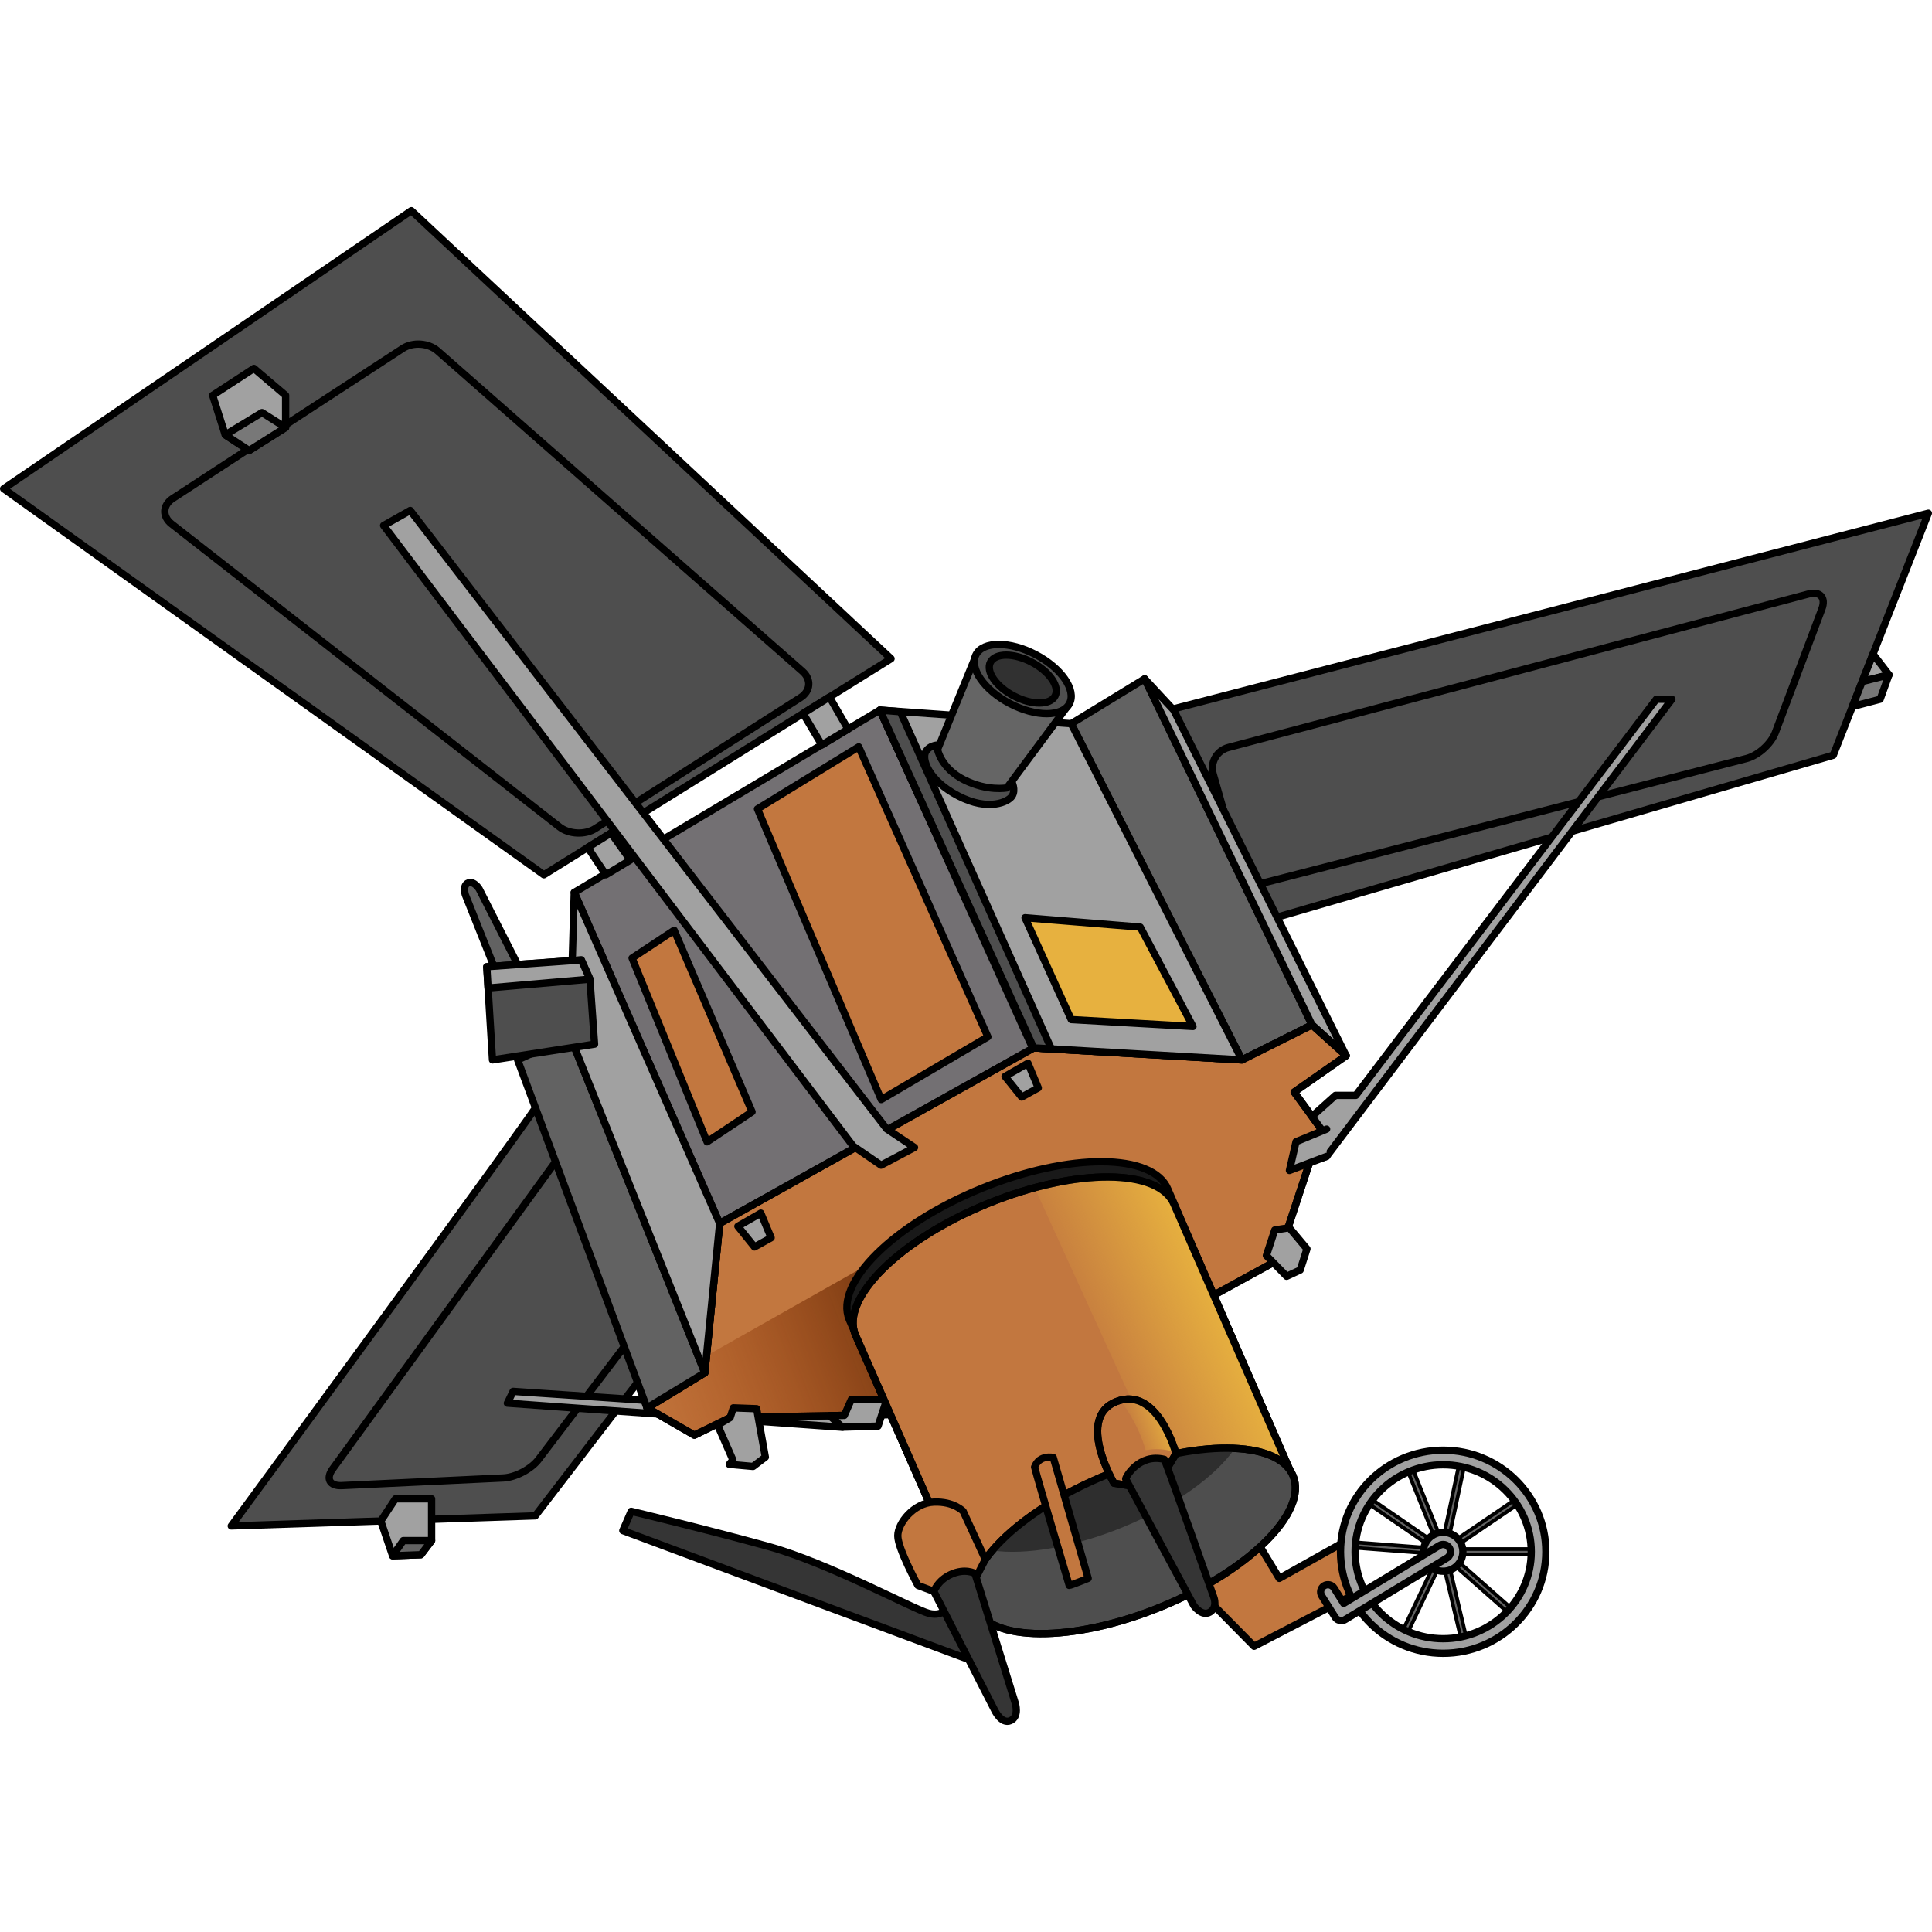 <?xml version="1.0" encoding="utf-8"?>
<!-- Created by: Science Figures, www.sciencefigures.org, Generator: Science Figures Editor -->
<!DOCTYPE svg PUBLIC "-//W3C//DTD SVG 1.1//EN" "http://www.w3.org/Graphics/SVG/1.1/DTD/svg11.dtd">
<svg version="1.1" id="Layer_1" xmlns="http://www.w3.org/2000/svg" xmlns:xlink="http://www.w3.org/1999/xlink" 
	 width="800px" height="800px" viewBox="0 0 415.943 326.797" enable-background="new 0 0 415.943 326.797"
	 xml:space="preserve">
<g>
	<g>
		
			<path fill="#626262" stroke="#000000" stroke-width="0.785" stroke-linecap="round" stroke-linejoin="round" stroke-miterlimit="10" d="
			M310.704,290.091c-0.04,0-0.081-0.002-0.123-0.012c-0.319-0.067-0.521-0.381-0.453-0.699l4.241-19.855
			c0.067-0.318,0.374-0.527,0.698-0.454c0.319,0.068,0.522,0.381,0.455,0.699l-4.241,19.855
			C311.221,289.903,310.978,290.091,310.704,290.091z"/>
		
			<path fill="#626262" stroke="#000000" stroke-width="0.785" stroke-linecap="round" stroke-linejoin="round" stroke-miterlimit="10" d="
			M310.704,290.091c-0.233,0-0.454-0.138-0.547-0.367l-7.578-18.838c-0.12-0.304,0.025-0.645,0.327-0.767
			c0.302-0.119,0.645,0.025,0.766,0.325l7.578,18.839c0.121,0.303-0.024,0.646-0.326,0.767
			C310.852,290.079,310.778,290.091,310.704,290.091z"/>
		
			<path fill="#626262" stroke="#000000" stroke-width="0.785" stroke-linecap="round" stroke-linejoin="round" stroke-miterlimit="10" d="
			M310.704,290.091c-0.115,0-0.231-0.033-0.332-0.103l-16.74-11.496c-0.268-0.184-0.337-0.549-0.153-0.818
			c0.186-0.267,0.554-0.335,0.818-0.15l16.74,11.494c0.268,0.185,0.337,0.551,0.153,0.819
			C311.075,290.002,310.891,290.091,310.704,290.091z"/>
		
			<path fill="#626262" stroke="#000000" stroke-width="0.785" stroke-linecap="round" stroke-linejoin="round" stroke-miterlimit="10" d="
			M310.704,290.091c-0.014,0-0.029,0-0.044,0l-20.248-1.539c-0.325-0.024-0.567-0.307-0.543-0.632
			c0.022-0.323,0.257-0.567,0.632-0.543l20.248,1.54c0.325,0.024,0.567,0.307,0.542,0.632
			C311.269,289.856,311.009,290.091,310.704,290.091z"/>
		
			<path fill="#626262" stroke="#000000" stroke-width="0.785" stroke-linecap="round" stroke-linejoin="round" stroke-miterlimit="10" d="
			M315.383,309.852c-0.267,0-0.509-0.183-0.573-0.454l-4.68-19.759c-0.075-0.317,0.122-0.633,0.439-0.708
			c0.312-0.074,0.633,0.121,0.708,0.437l4.679,19.761c0.075,0.315-0.121,0.633-0.438,0.708
			C315.474,309.846,315.427,309.852,315.383,309.852z"/>
		
			<path fill="#626262" stroke="#000000" stroke-width="0.785" stroke-linecap="round" stroke-linejoin="round" stroke-miterlimit="10" d="
			M325.922,303.533c-0.138,0-0.277-0.049-0.39-0.147l-15.218-13.441c-0.244-0.215-0.268-0.587-0.053-0.831
			c0.217-0.243,0.588-0.267,0.832-0.052l15.218,13.441c0.244,0.215,0.267,0.587,0.052,0.831
			C326.247,303.467,326.085,303.533,325.922,303.533z"/>
		
			<path fill="#626262" stroke="#000000" stroke-width="0.785" stroke-linecap="round" stroke-linejoin="round" stroke-miterlimit="10" d="
			M331.007,290.095L331.007,290.095l-20.303-0.004c-0.325,0-0.589-0.264-0.589-0.588c0-0.325,0.264-0.589,0.589-0.589l0,0
			l20.303,0.003c0.325,0,0.589,0.263,0.589,0.589C331.596,289.83,331.332,290.095,331.007,290.095z"/>
		
			<path fill="#626262" stroke="#000000" stroke-width="0.785" stroke-linecap="round" stroke-linejoin="round" stroke-miterlimit="10" d="
			M310.704,290.091c-0.188,0-0.373-0.089-0.488-0.257c-0.183-0.27-0.111-0.635,0.156-0.817l16.792-11.412
			c0.268-0.183,0.634-0.114,0.819,0.154c0.182,0.271,0.112,0.637-0.157,0.819l-16.791,11.412
			C310.935,290.06,310.819,290.091,310.704,290.091z"/>
		
			<path fill="#626262" stroke="#000000" stroke-width="0.785" stroke-linecap="round" stroke-linejoin="round" stroke-miterlimit="10" d="
			M301.992,308.435c-0.084,0-0.171-0.019-0.253-0.058c-0.293-0.139-0.418-0.491-0.278-0.784l8.711-18.342
			c0.142-0.293,0.495-0.416,0.785-0.278c0.293,0.138,0.419,0.489,0.279,0.783l-8.712,18.341
			C302.423,308.31,302.212,308.435,301.992,308.435z"/>
	</g>
	
		<path fill="#626262" stroke="#000000" stroke-width="1.57" stroke-linecap="round" stroke-linejoin="round" stroke-miterlimit="10" d="
		M111.443,163.081l-8.271-16.252c0,0-1.046-1.77-2.345-1.318c-1.299,0.45-0.648,2.548-0.648,2.548l6.594,16.534L111.443,163.081z"/>
	
		<path fill="#4E4E4E" stroke="#000000" stroke-width="1.57" stroke-linecap="round" stroke-linejoin="round" stroke-miterlimit="10" d="
		M116.474,192.146c0,0.93-66.684,91.803-66.684,91.803l65.441-2.171l27.604-35.979L116.474,192.146z"/>
	
		<path fill="none" stroke="#000000" stroke-width="1.57" stroke-linecap="round" stroke-linejoin="round" stroke-miterlimit="10" d="
		M125.634,204.339c-1.146-2.323-3.327-2.511-4.85-0.413L71.62,271.673c-1.521,2.097-0.648,3.713,1.939,3.59l34.817-1.647
		c2.589-0.122,5.99-1.91,7.559-3.972l22.561-29.666c1.568-2.061,1.915-5.649,0.77-7.975L125.634,204.339z"/>
	
		<polygon fill="#A1A1A1" stroke="#000000" stroke-width="1.57" stroke-linecap="round" stroke-linejoin="round" stroke-miterlimit="10" points="
		81.986,282.88 85.127,278.109 92.92,278.109 92.92,287.102 90.613,290.144 84.527,290.373 	"/>
	
		<polygon fill="#4E4E4E" stroke="#000000" stroke-width="1.57" stroke-linecap="round" stroke-linejoin="round" stroke-miterlimit="10" points="
		191.834,97.24 88.557,0.785 0.785,60.643 117.091,143.762 	"/>
	
		<path fill="none" stroke="#000000" stroke-width="1.57" stroke-linecap="round" stroke-linejoin="round" stroke-miterlimit="10" d="
		M36.94,68.227c-2.041-1.594-1.937-4.057,0.233-5.475l49.549-32.315c2.171-1.417,5.539-1.177,7.485,0.533l78.568,68.999
		c1.946,1.709,1.753,4.249-0.432,5.643l-44.211,28.211c-2.185,1.394-5.643,1.229-7.684-0.365L36.94,68.227z"/>
	
		<polygon fill="#A1A1A1" stroke="#000000" stroke-width="1.57" stroke-linecap="round" stroke-linejoin="round" stroke-miterlimit="10" points="
		45.78,40.545 54.665,34.745 61.491,40.545 61.491,47.467 53.636,52.423 48.492,49.055 	"/>
	
		<path fill="#4E4E4E" stroke="#000000" stroke-width="1.57" stroke-linecap="round" stroke-linejoin="round" stroke-miterlimit="10" d="
		M246.439,109.646c0,0.931,18.3,46.213,18.3,46.213l129.949-37.837l20.47-52.106L246.439,109.646z"/>
	
		<path fill="none" stroke="#000000" stroke-width="1.57" stroke-linecap="round" stroke-linejoin="round" stroke-miterlimit="10" d="
		M264.458,116.355c-2.506,0.665-3.973,3.246-3.262,5.736l5.675,19.886c0.712,2.492,3.347,4.002,5.854,3.354l103.264-26.596
		c2.51-0.644,5.309-3.159,6.222-5.582l10.028-26.637c0.913-2.426-0.39-3.867-2.895-3.204L264.458,116.355z"/>
	
		<polygon fill="#A1A1A1" stroke="#000000" stroke-width="1.57" stroke-linecap="round" stroke-linejoin="round" stroke-miterlimit="10" points="
		403.245,96.24 406.684,100.708 400.916,102.167 	"/>
	
		<polygon fill="#777777" stroke="#000000" stroke-width="1.57" stroke-linecap="round" stroke-linejoin="round" stroke-miterlimit="10" points="
		406.684,100.708 404.785,105.966 398.805,107.545 400.916,102.167 	"/>
	
		<polyline fill="#A1A1A1" stroke="#000000" stroke-width="1.57" stroke-linecap="round" stroke-linejoin="round" stroke-miterlimit="10" points="
		181.052,262.688 109.231,257.523 110.469,254.981 180.601,259.719 181.358,262.688 	"/>
	
		<polygon fill="#737073" stroke="#000000" stroke-width="1.57" stroke-linecap="round" stroke-linejoin="round" stroke-miterlimit="10" points="
		123.63,147.565 189.429,108.301 222.553,181.6 154.942,218.816 	"/>
	
		<path fill="#656565" stroke="#000000" stroke-width="1.57" stroke-linecap="round" stroke-linejoin="round" stroke-miterlimit="10" d="
		M199.176,117.561l-2.106,3.448c0,0,9.71,17.377,9.675,17.269c-0.035-0.109,10.798-11.074,10.798-11.074L199.176,117.561z"/>
	
		<polygon fill="#626262" stroke="#000000" stroke-width="1.57" stroke-linecap="round" stroke-linejoin="round" stroke-miterlimit="10" points="
		230.628,111.23 246.439,101.573 282.461,176.076 267.382,183.617 	"/>
	
		<polygon fill="#A1A1A1" stroke="#000000" stroke-width="1.57" stroke-linecap="round" stroke-linejoin="round" stroke-miterlimit="10" points="
		246.439,101.573 252.69,108.301 289.814,182.706 282.461,176.076 	"/>
	
		<path fill="#C2773F" stroke="#000000" stroke-width="1.57" stroke-linecap="round" stroke-linejoin="round" stroke-miterlimit="10" d="
		M139.287,258.529c0.419-0.14,12.45-7.554,12.45-7.554l3.205-32.159l67.61-37.788l44.829,2.589l15.079-7.541l7.354,6.63
		l-11.19,7.834l5.735,7.835l-9.372,28.4l-59.736,32.734l-58.057,1.119l-7.694,3.777L139.287,258.529z"/>
	<linearGradient id="SVGID_1_" gradientUnits="userSpaceOnUse" x1="216.459" y1="237.343" x2="135.784" y2="267.435">
		<stop  offset="0" style="stop-color:#401800"/>
		<stop  offset="0.989" style="stop-color:#A93A00;stop-opacity:0"/>
	</linearGradient>
	<path fill="url(#SVGID_1_)" d="M184.761,228.85l-32.593,18.424l-0.361,3.633c0,0-12.032,7.415-12.45,7.556l10.213,5.875
		l7.693-3.776l54.22-1.047L184.761,228.85z"/>
	
		<path fill="none" stroke="#000000" stroke-width="1.57" stroke-linecap="round" stroke-linejoin="round" stroke-miterlimit="10" d="
		M139.287,258.529c0.419-0.14,12.45-7.554,12.45-7.554l3.205-32.159l67.61-37.788l44.829,2.589l15.079-7.541l7.354,6.63
		l-11.19,7.834l5.735,7.835l-9.372,28.4l-59.736,32.734l-58.057,1.119l-7.694,3.777L139.287,258.529z"/>
	
		<polygon fill="#A1A1A1" stroke="#000000" stroke-width="1.57" stroke-linecap="round" stroke-linejoin="round" stroke-miterlimit="10" points="
		181.768,260.155 183.276,256.747 190.907,256.747 189.033,262.462 181.358,262.688 178.614,260.216 	"/>
	
		<path fill="#191919" stroke="#000000" stroke-width="1.57" stroke-linecap="round" stroke-linejoin="round" stroke-miterlimit="10" d="
		M251.458,211.501c-3.201-7.86-21.165-7.966-40.119-0.239c-18.954,7.732-31.722,20.368-28.517,28.229l26.935,61.673l67.802-29.451
		L251.458,211.501z"/>
	
		<path fill="#C2773F" stroke="#000000" stroke-width="1.57" stroke-linecap="round" stroke-linejoin="round" stroke-miterlimit="10" d="
		M252.787,214.786c-3.202-7.86-21.167-7.965-40.12-0.237c-18.954,7.73-31.722,20.367-28.517,28.228l25.654,58.365l67.803-29.451
		L252.787,214.786z"/>
	<linearGradient id="SVGID_2_" gradientUnits="userSpaceOnUse" x1="262.713" y1="235.748" x2="234.055" y2="248.703">
		<stop  offset="0" style="stop-color:#E7B13F"/>
		<stop  offset="1" style="stop-color:#E7B13F;stop-opacity:0"/>
	</linearGradient>
	<path fill="url(#SVGID_2_)" d="M254.888,281.56l22.72-9.869l-24.82-56.904c-2.624-6.442-15.168-7.666-30.041-3.646L254.888,281.56z
		"/>
	
		<path fill="none" stroke="#000000" stroke-width="1.57" stroke-linecap="round" stroke-linejoin="round" stroke-miterlimit="10" d="
		M252.787,214.786c-3.202-7.86-21.167-7.965-40.12-0.237c-18.954,7.73-31.722,20.367-28.517,28.228l25.654,58.365l67.803-29.451
		L252.787,214.786z"/>
	
		<polygon fill="#C2773F" stroke="#000000" stroke-width="1.57" stroke-linecap="round" stroke-linejoin="round" stroke-miterlimit="10" points="
		163.079,129.582 184.874,116.218 212.681,178.646 189.718,192.146 	"/>
	
		<polygon fill="#C2773F" stroke="#000000" stroke-width="1.57" stroke-linecap="round" stroke-linejoin="round" stroke-miterlimit="10" points="
		136.079,161.694 145.14,155.706 161.912,194.793 152.226,201.252 	"/>
	
		<polygon fill="#A1A1A1" stroke="#000000" stroke-width="1.57" stroke-linecap="round" stroke-linejoin="round" stroke-miterlimit="10" points="
		189.429,108.301 230.628,111.23 267.382,183.617 222.553,181.028 	"/>
	
		<polygon fill="#C2773F" stroke="#000000" stroke-width="1.57" stroke-linecap="round" stroke-linejoin="round" stroke-miterlimit="10" points="
		271.302,288.423 275.416,295.237 289.814,287.167 292.743,298.044 270.002,309.854 257.934,297.632 	"/>
	
		<ellipse fill="#A1A1A1" stroke="#000000" stroke-width="1.57" stroke-linecap="round" stroke-linejoin="round" stroke-miterlimit="10" cx="310.704" cy="289.504" rx="4.242" ry="4.191"/>
	
		<path fill="#A1A1A1" stroke="#000000" stroke-width="1.57" stroke-linecap="round" stroke-linejoin="round" stroke-miterlimit="10" d="
		M310.704,311.366c-12.187,0-22.102-9.808-22.102-21.86c0-12.057,9.915-21.864,22.102-21.864s22.102,9.808,22.102,21.864
		C332.806,301.559,322.891,311.366,310.704,311.366z M310.704,270.781c-10.455,0-18.961,8.4-18.961,18.725
		c0,10.321,8.506,18.721,18.961,18.721s18.961-8.399,18.961-18.721C329.665,279.182,321.159,270.781,310.704,270.781z"/>
	
		<path fill="#A1A1A1" stroke="#000000" stroke-width="1.57" stroke-linecap="round" stroke-linejoin="round" stroke-miterlimit="10" d="
		M288.779,304.334c-0.522,0-1.033-0.261-1.33-0.735l-2.886-4.601c-0.462-0.733-0.239-1.702,0.495-2.164
		c0.733-0.462,1.703-0.239,2.163,0.495l2.066,3.291l20.604-12.461c0.743-0.45,1.708-0.212,2.155,0.531
		c0.449,0.741,0.212,1.708-0.529,2.155l-21.926,13.262C289.337,304.261,289.056,304.334,288.779,304.334z"/>
	
		<polygon fill="#A1A1A1" stroke="#000000" stroke-width="1.57" stroke-linecap="round" stroke-linejoin="round" stroke-miterlimit="10" points="
		282.461,195.782 287.511,191.25 291.892,191.25 356.589,105.966 359.945,105.966 285.614,204.392 281.996,205.536 284.359,198.375 
			"/>
	
		<polygon fill="#626262" stroke="#000000" stroke-width="1.57" stroke-linecap="round" stroke-linejoin="round" stroke-miterlimit="10" points="
		151.737,250.976 122.717,178.479 111.443,183.617 139.287,258.529 	"/>
	
		<polygon fill="#A1A1A1" stroke="#000000" stroke-width="1.57" stroke-linecap="round" stroke-linejoin="round" stroke-miterlimit="10" points="
		151.737,250.976 154.942,218.816 123.63,147.565 122.717,178.479 	"/>
	
		<polygon fill="#4E4E4E" stroke="#000000" stroke-width="1.57" stroke-linecap="round" stroke-linejoin="round" stroke-miterlimit="10" points="
		125.148,162.098 104.797,163.559 106.026,183.617 128.004,180.222 127.004,166.236 	"/>
	
		<polygon fill="#A1A1A1" stroke="#000000" stroke-width="1.57" stroke-linecap="round" stroke-linejoin="round" stroke-miterlimit="10" points="
		172.899,109.026 176.934,115.813 182.578,112.418 178.579,105.49 	"/>
	
		<polygon fill="#A1A1A1" stroke="#000000" stroke-width="1.57" stroke-linecap="round" stroke-linejoin="round" stroke-miterlimit="10" points="
		126.538,137.883 130.443,143.762 135.696,140.604 131.539,134.77 	"/>
	
		<polygon fill="#A1A1A1" stroke="#000000" stroke-width="1.57" stroke-linecap="round" stroke-linejoin="round" stroke-miterlimit="10" points="
		154.493,262.231 157.782,269.725 157.007,270.684 162.124,271.141 164.773,269.133 162.899,258.713 157.875,258.529 
		157.194,260.629 	"/>
	
		<path fill="#4E4E4E" stroke="#000000" stroke-width="1.57" stroke-linecap="round" stroke-linejoin="round" stroke-miterlimit="10" d="
		M278.393,273.173c3.208,7.86-9.562,20.497-28.517,28.226c-18.952,7.729-36.913,7.622-40.119-0.235
		c-3.206-7.86,9.563-20.496,28.516-28.229C257.226,265.206,275.19,265.312,278.393,273.173z"/>
	<path fill="#2E2E2E" d="M213.634,289.232c7.094,1.005,17.375-0.638,28.014-4.978c11.237-4.582,20.085-11.032,24.201-16.981
		c-7.48-0.368-17.374,1.503-27.576,5.661C227.412,277.363,218.59,283.404,213.634,289.232z"/>
	
		<path fill="none" stroke="#000000" stroke-width="1.57" stroke-linecap="round" stroke-linejoin="round" stroke-miterlimit="10" d="
		M278.393,273.173c3.208,7.86-9.562,20.497-28.517,28.226c-18.952,7.729-36.913,7.622-40.119-0.235
		c-3.206-7.86,9.563-20.496,28.516-28.229C257.226,265.206,275.19,265.312,278.393,273.173z"/>
	
		<path fill="#C2773F" stroke="#000000" stroke-width="1.57" stroke-linecap="round" stroke-linejoin="round" stroke-miterlimit="10" d="
		M201.053,298.044l-3.434-1.298c0,0-4.332-7.915-4.332-10.668s3.438-7.084,7.766-7.264c4.327-0.181,6.313,1.984,6.313,1.984
		l4.764,10.356l-2.865,5.591L201.053,298.044z"/>
	
		<path fill="#C2773F" stroke="#000000" stroke-width="1.57" stroke-linecap="round" stroke-linejoin="round" stroke-miterlimit="10" d="
		M243.134,275.27l-3.299-0.522c0,0-8.306-14.163,0.549-17.592c8.854-3.43,12.797,11.225,12.797,11.225l-1.825,3.032L243.134,275.27z
		"/>
	<linearGradient id="SVGID_3_" gradientUnits="userSpaceOnUse" x1="251.868" y1="260.771" x2="243.067" y2="264.053">
		<stop  offset="0" style="stop-color:#E7B13F"/>
		<stop  offset="1" style="stop-color:#E7B13F;stop-opacity:0"/>
	</linearGradient>
	<path fill="url(#SVGID_3_)" d="M241.154,256.901c0.653,0.818,3.944,5.121,5.476,10.74c2.017-0.374,4.504-0.307,6.49,0.527
		C252.616,266.461,248.864,254.747,241.154,256.901z"/>
	
		<path fill="none" stroke="#000000" stroke-width="1.57" stroke-linecap="round" stroke-linejoin="round" stroke-miterlimit="10" d="
		M243.134,275.27l-3.299-0.522c0,0-8.306-14.163,0.549-17.592c8.854-3.43,12.797,11.225,12.797,11.225l-1.825,3.032L243.134,275.27z
		"/>
	
		<path fill="#C2773F" stroke="#000000" stroke-width="1.57" stroke-linecap="round" stroke-linejoin="round" stroke-miterlimit="10" d="
		M230.19,296.746c0.327,0.01,4.086-1.521,4.086-1.521l-7.519-26.014c0,0-2.995-0.685-4.015,2.055
		C223.508,274.325,230.19,296.746,230.19,296.746z"/>
	
		<path fill="#353535" stroke="#000000" stroke-width="1.57" stroke-linecap="round" stroke-linejoin="round" stroke-miterlimit="10" d="
		M242.357,273.828c0-0.43,2.883-5.564,8.328-4.208c2.318,6.097,10.648,29.709,10.648,29.709s0.859,2.146-0.858,3.177
		c-1.718,1.031-3.436-1.374-3.436-1.374L242.357,273.828z"/>
	
		<path fill="#353535" stroke="#000000" stroke-width="1.57" stroke-linecap="round" stroke-linejoin="round" stroke-miterlimit="10" d="
		M204.116,301.163c0,0-0.902,2.447-4.151,1.601c-3.25-0.847-21.478-10.773-34.474-14.384c-12.996-3.609-29.6-7.581-29.6-7.581
		l-1.806,4.152l74.465,27.744l4.59-4.821L204.116,301.163z"/>
	
		<path fill="#353535" stroke="#000000" stroke-width="1.57" stroke-linecap="round" stroke-linejoin="round" stroke-miterlimit="10" d="
		M201.053,298.044c0,0,0.786-2.343,3.64-3.652c3.118-1.43,5.205-0.212,5.205-0.212l8.673,27.906c0,0,0.944,2.919-1.03,3.778
		c-1.976,0.858-3.435-2.319-3.435-2.319L201.053,298.044z"/>
	
		<path fill="#4E4E4E" stroke="#000000" stroke-width="1.57" stroke-linecap="round" stroke-linejoin="round" stroke-miterlimit="10" d="
		M202.237,115.816c0,0-1.937-0.132-2.901,1.396c-0.961,1.522,0.386,6.14,6.967,9.565c6.582,3.426,10.817,1.239,11.584,0.04
		c0.886-1.387-0.091-3.138-0.091-3.138L202.237,115.816z"/>
	
		<path fill="#656565" stroke="#000000" stroke-width="1.57" stroke-linecap="round" stroke-linejoin="round" stroke-miterlimit="10" d="
		M209.824,97.286l-7.98,19.493c0,0,0.706,4.036,5.752,6.559c5.045,2.522,9.182,1.716,9.182,1.716l13.286-17.919L209.824,97.286z"/>
	
		<ellipse transform="matrix(0.886 0.464 -0.464 0.886 72.227 -90.542)" fill="#4E4E4E" stroke="#000000" stroke-width="1.57" stroke-linecap="round" stroke-linejoin="round" stroke-miterlimit="10" cx="220.196" cy="101.573" rx="11.353" ry="5.952"/>
	
		<ellipse transform="matrix(0.886 0.464 -0.464 0.886 72.228 -90.543)" fill="#313131" stroke="#000000" stroke-width="1.57" stroke-linecap="round" stroke-linejoin="round" stroke-miterlimit="10" cx="220.196" cy="101.574" rx="7.848" ry="4.115"/>
	
		<polygon fill="#4E4E4E" stroke="#000000" stroke-width="1.57" stroke-linecap="round" stroke-linejoin="round" stroke-miterlimit="10" points="
		226.355,181.246 193.828,108.658 189.429,108.301 222.553,181.028 	"/>
	
		<polygon fill="#787878" stroke="#000000" stroke-width="1.57" stroke-linecap="round" stroke-linejoin="round" stroke-miterlimit="10" points="
		48.492,49.055 56.402,44.253 61.491,47.467 53.636,52.423 	"/>
	
		<polygon fill="#626262" stroke="#000000" stroke-width="1.57" stroke-linecap="round" stroke-linejoin="round" stroke-miterlimit="10" points="
		84.527,290.373 86.821,287.102 92.92,287.102 90.613,290.144 	"/>
	
		<polygon fill="#E7B13F" stroke="#000000" stroke-width="1.57" stroke-linecap="round" stroke-linejoin="round" stroke-miterlimit="10" points="
		220.682,153.006 230.628,174.931 256.838,176.416 245.487,155.025 	"/>
	
		<polygon fill="#A1A1A1" stroke="#000000" stroke-width="1.57" stroke-linecap="round" stroke-linejoin="round" stroke-miterlimit="10" points="
		127.004,166.236 105.077,168.135 104.797,163.559 125.148,162.098 	"/>
	
		<polygon fill="#A1A1A1" stroke="#000000" stroke-width="1.57" stroke-linecap="round" stroke-linejoin="round" stroke-miterlimit="10" points="
		272.639,225.744 274.439,220.242 277.559,219.743 281.376,224.297 279.921,228.85 277.008,230.203 	"/>
	
		<polyline fill="#A1A1A1" stroke="#000000" stroke-width="1.57" stroke-linecap="round" stroke-linejoin="round" stroke-miterlimit="10" points="
		285.614,198.515 279.019,201.239 277.607,207.419 285.614,204.392 	"/>
	
		<polygon fill="#A1A1A1" stroke="#000000" stroke-width="1.57" stroke-linecap="round" stroke-linejoin="round" stroke-miterlimit="10" points="
		82.589,68.558 88.318,65.327 190.905,198.482 196.888,202.467 189.688,206.287 183.66,202.15 	"/>
	
		<polygon fill="#A1A1A1" stroke="#000000" stroke-width="1.57" stroke-linecap="round" stroke-linejoin="round" stroke-miterlimit="10" points="
		216.376,187.171 221.313,184.331 223.534,189.64 219.956,191.613 	"/>
	
		<polygon fill="#A1A1A1" stroke="#000000" stroke-width="1.57" stroke-linecap="round" stroke-linejoin="round" stroke-miterlimit="10" points="
		158.858,219.438 163.795,216.6 166.017,221.907 162.438,223.883 	"/>
</g>
</svg>
